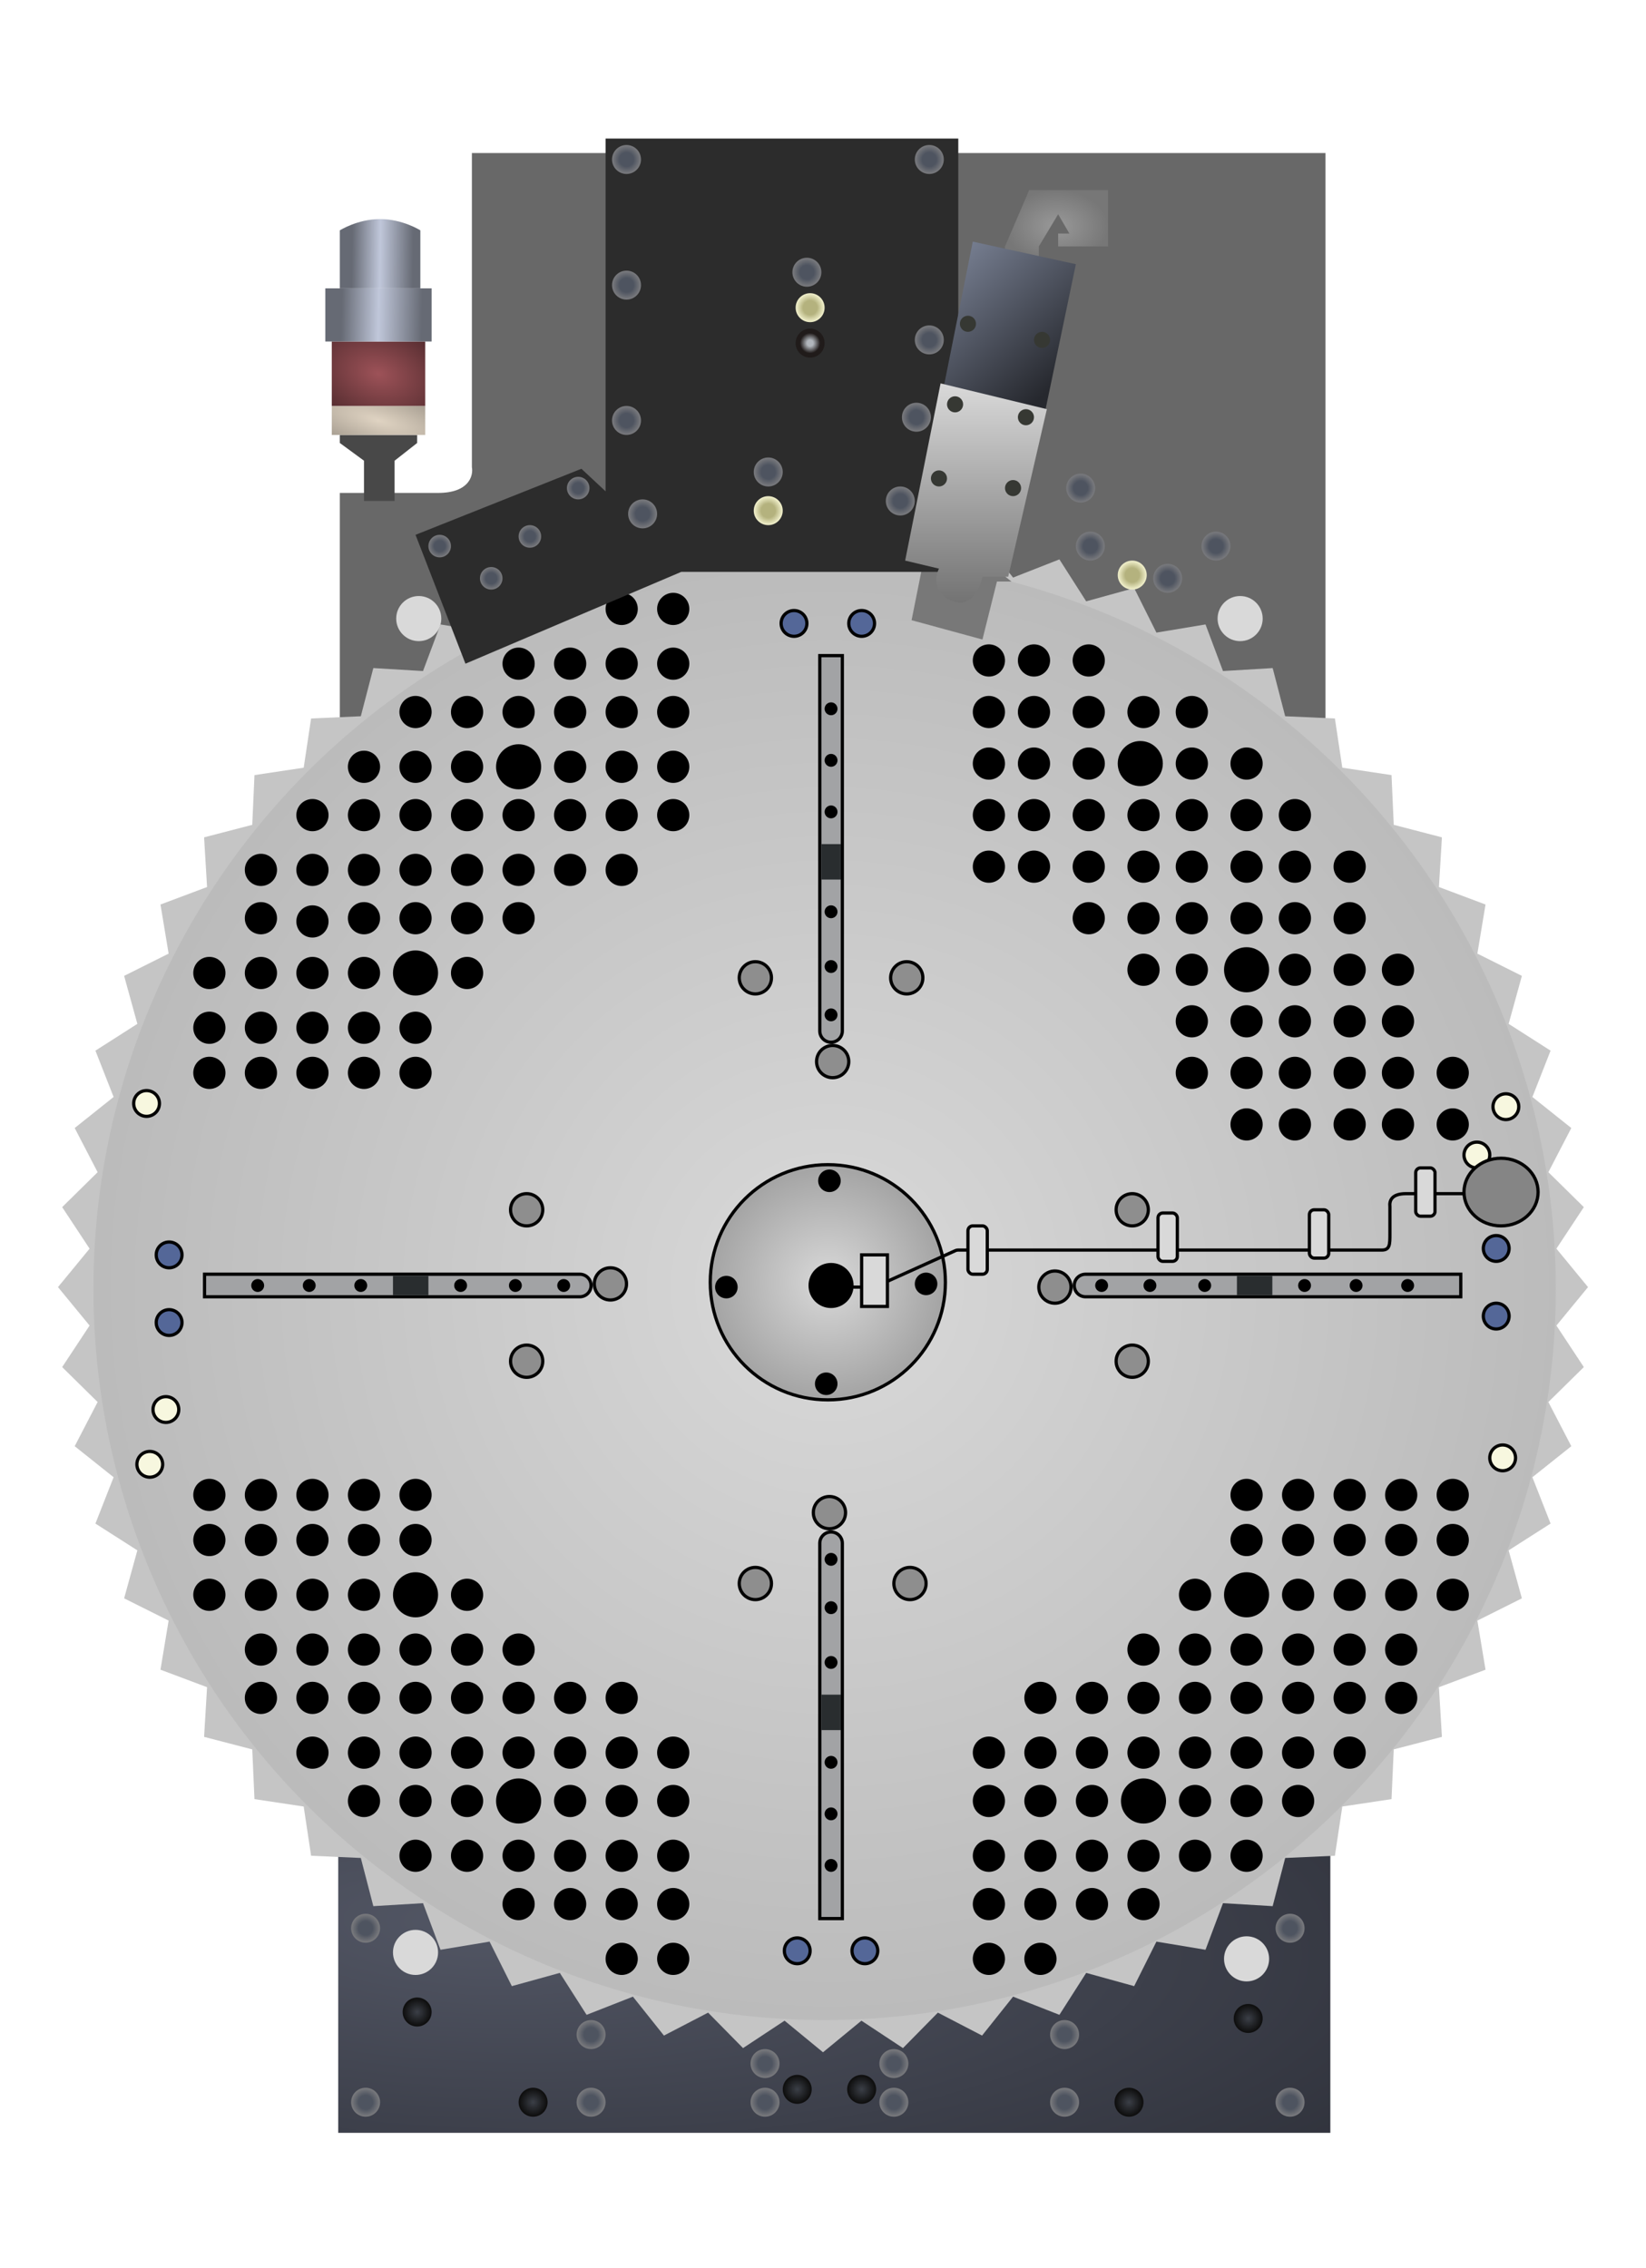 <svg width="511" height="704" viewBox="0 0 511 704" fill="none" xmlns="http://www.w3.org/2000/svg">
<rect width="511" height="704" fill="white"/>
<path d="M105.5 71.499V89.499H130.5V71.5C130.5 71.5 125 67.999 118 68C111 68.001 105.5 71.499 105.5 71.499Z" fill="url(#paint0_linear_370_5)"/>
<rect x="105" y="565" width="308" height="97" fill="url(#paint1_diamond_370_5)"/>
<path d="M411.5 47.5V236H385V223H105.5V153H136C145.6 153 147 147.667 146.5 145V47.5H411.5Z" fill="#686868"/>
<path d="M255.5 162L267.433 171.812L280.326 163.301L291.167 174.307L304.879 167.19L314.511 179.269L328.892 173.624L337.208 186.644L352.1 182.533L359.01 196.351L374.25 193.819L379.678 208.283L395.099 207.358L398.985 222.311L414.419 223.003L416.72 238.28L431.997 240.581L432.689 256.015L447.642 259.901L446.717 275.322L461.181 280.75L458.649 295.99L472.467 302.9L468.356 317.792L481.376 326.108L475.731 340.489L487.81 350.121L480.693 363.833L491.699 374.674L483.188 387.567L493 399.5L483.188 411.433L491.699 424.326L480.693 435.167L487.81 448.879L475.731 458.511L481.376 472.892L468.356 481.208L472.467 496.1L458.649 503.01L461.181 518.25L446.717 523.678L447.642 539.099L432.689 542.985L431.997 558.419L416.72 560.72L414.419 575.997L398.985 576.689L395.099 591.642L379.678 590.717L374.25 605.181L359.01 602.649L352.1 616.467L337.208 612.356L328.892 625.376L314.511 619.731L304.879 631.81L291.167 624.693L280.326 635.699L267.433 627.188L255.5 637L243.567 627.188L230.674 635.699L219.833 624.693L206.121 631.81L196.489 619.731L182.108 625.376L173.792 612.356L158.9 616.467L151.99 602.649L136.75 605.181L131.322 590.717L115.901 591.642L112.015 576.689L96.582 575.997L94.28 560.72L79.003 558.419L78.311 542.985L63.358 539.099L64.283 523.678L49.819 518.25L52.35 503.01L38.533 496.1L42.644 481.208L29.624 472.892L35.269 458.511L23.19 448.879L30.307 435.167L19.301 424.326L27.812 411.433L18 399.5L27.812 387.567L19.301 374.674L30.307 363.833L23.19 350.121L35.269 340.489L29.624 326.108L42.644 317.792L38.533 302.9L52.35 295.99L49.819 280.75L64.283 275.322L63.358 259.901L78.311 256.015L79.003 240.581L94.28 238.28L96.582 223.003L112.015 222.311L115.901 207.358L131.322 208.283L136.75 193.819L151.99 196.351L158.9 182.533L173.792 186.644L182.108 173.624L196.489 179.269L206.121 167.19L219.833 174.307L230.674 163.301L243.567 171.812L255.5 162Z" fill="#C5C5C5"/>
<circle cx="256" cy="400" r="227" fill="url(#paint2_angular_370_5)"/>
<circle cx="387" cy="464" r="5" fill="black"/>
<circle cx="5" cy="5" r="5" transform="matrix(-1 0 0 1 134 459)" fill="black"/>
<circle cx="307" cy="269" r="5" transform="rotate(-90 307 269)" fill="black"/>
<circle cx="129" cy="333" r="5" transform="rotate(180 129 333)" fill="black"/>
<circle cx="387" cy="478" r="5" fill="black"/>
<circle cx="5" cy="5" r="5" transform="matrix(-1 0 0 1 134 473)" fill="black"/>
<circle cx="321" cy="269" r="5" transform="rotate(-90 321 269)" fill="black"/>
<circle cx="129" cy="319" r="5" transform="rotate(180 129 319)" fill="black"/>
<circle cx="371" cy="512" r="5" fill="black"/>
<circle cx="5" cy="5" r="5" transform="matrix(-1 0 0 1 150 507)" fill="black"/>
<circle cx="355" cy="285" r="5" transform="rotate(-90 355 285)" fill="black"/>
<circle cx="145" cy="285" r="5" transform="rotate(180 145 285)" fill="black"/>
<circle cx="371" cy="527" r="5" fill="black"/>
<circle cx="5" cy="5" r="5" transform="matrix(-1 0 0 1 150 522)" fill="black"/>
<circle cx="370" cy="285" r="5" transform="rotate(-90 370 285)" fill="black"/>
<circle cx="145" cy="270" r="5" transform="rotate(180 145 270)" fill="black"/>
<circle cx="355" cy="544" r="5" fill="black"/>
<circle cx="5" cy="5" r="5" transform="matrix(-1 0 0 1 166 539)" fill="black"/>
<circle cx="402" cy="301" r="5" transform="rotate(-90 402 301)" fill="black"/>
<circle cx="161" cy="253" r="5" transform="rotate(180 161 253)" fill="black"/>
<circle cx="355" cy="576" r="5" fill="black"/>
<circle cx="5" cy="5" r="5" transform="matrix(-1 0 0 1 166 571)" fill="black"/>
<circle cx="419" cy="301" r="5" transform="rotate(-90 419 301)" fill="black"/>
<circle cx="161" cy="221" r="5" transform="rotate(180 161 221)" fill="black"/>
<circle cx="355" cy="591" r="5" fill="black"/>
<circle cx="5" cy="5" r="5" transform="matrix(-1 0 0 1 166 586)" fill="black"/>
<circle cx="434" cy="301" r="5" transform="rotate(-90 434 301)" fill="black"/>
<circle cx="161" cy="206" r="5" transform="rotate(180 161 206)" fill="black"/>
<circle cx="339" cy="527" r="5" fill="black"/>
<circle cx="5" cy="5" r="5" transform="matrix(-1 0 0 1 182 522)" fill="black"/>
<circle cx="370" cy="317" r="5" transform="rotate(-90 370 317)" fill="black"/>
<circle cx="177" cy="270" r="5" transform="rotate(180 177 270)" fill="black"/>
<circle cx="323" cy="544" r="5" fill="black"/>
<circle cx="5" cy="5" r="5" transform="matrix(-1 0 0 1 198 539)" fill="black"/>
<circle cx="387" cy="333" r="5" transform="rotate(-90 387 333)" fill="black"/>
<circle cx="193" cy="253" r="5" transform="rotate(180 193 253)" fill="black"/>
<circle cx="323" cy="576" r="5" fill="black"/>
<circle cx="5" cy="5" r="5" transform="matrix(-1 0 0 1 198 571)" fill="black"/>
<circle cx="419" cy="333" r="5" transform="rotate(-90 419 333)" fill="black"/>
<circle cx="193" cy="221" r="5" transform="rotate(180 193 221)" fill="black"/>
<circle cx="323" cy="591" r="5" fill="black"/>
<circle cx="5" cy="5" r="5" transform="matrix(-1 0 0 1 198 586)" fill="black"/>
<circle cx="434" cy="333" r="5" transform="rotate(-90 434 333)" fill="black"/>
<circle cx="193" cy="206" r="5" transform="rotate(180 193 206)" fill="black"/>
<circle cx="323" cy="608" r="5" fill="black"/>
<circle cx="5" cy="5" r="5" transform="matrix(-1 0 0 1 198 603)" fill="black"/>
<circle cx="451" cy="333" r="5" transform="rotate(-90 451 333)" fill="black"/>
<circle cx="193" cy="189" r="5" transform="rotate(180 193 189)" fill="black"/>
<circle cx="323" cy="559" r="5" fill="black"/>
<circle cx="5" cy="5" r="5" transform="matrix(-1 0 0 1 198 554)" fill="black"/>
<circle cx="402" cy="333" r="5" transform="rotate(-90 402 333)" fill="black"/>
<circle cx="193" cy="238" r="5" transform="rotate(180 193 238)" fill="black"/>
<circle cx="355" cy="512" r="5" fill="black"/>
<circle cx="5" cy="5" r="5" transform="matrix(-1 0 0 1 166 507)" fill="black"/>
<circle cx="355" cy="301" r="5" transform="rotate(-90 355 301)" fill="black"/>
<circle cx="161" cy="285" r="5" transform="rotate(180 161 285)" fill="black"/>
<circle cx="355" cy="527" r="5" fill="black"/>
<circle cx="5" cy="5" r="5" transform="matrix(-1 0 0 1 166 522)" fill="black"/>
<circle cx="370" cy="301" r="5" transform="rotate(-90 370 301)" fill="black"/>
<circle cx="161" cy="270" r="5" transform="rotate(180 161 270)" fill="black"/>
<circle cx="339" cy="544" r="5" fill="black"/>
<circle cx="5" cy="5" r="5" transform="matrix(-1 0 0 1 182 539)" fill="black"/>
<circle cx="387" cy="317" r="5" transform="rotate(-90 387 317)" fill="black"/>
<circle cx="177" cy="253" r="5" transform="rotate(180 177 253)" fill="black"/>
<circle cx="339" cy="576" r="5" fill="black"/>
<circle cx="5" cy="5" r="5" transform="matrix(-1 0 0 1 182 571)" fill="black"/>
<circle cx="419" cy="317" r="5" transform="rotate(-90 419 317)" fill="black"/>
<circle cx="177" cy="221" r="5" transform="rotate(180 177 221)" fill="black"/>
<circle cx="339" cy="591" r="5" fill="black"/>
<circle cx="5" cy="5" r="5" transform="matrix(-1 0 0 1 182 586)" fill="black"/>
<circle cx="434" cy="317" r="5" transform="rotate(-90 434 317)" fill="black"/>
<circle cx="177" cy="206" r="5" transform="rotate(180 177 206)" fill="black"/>
<circle cx="339" cy="559" r="5" fill="black"/>
<circle cx="5" cy="5" r="5" transform="matrix(-1 0 0 1 182 554)" fill="black"/>
<circle cx="402" cy="317" r="5" transform="rotate(-90 402 317)" fill="black"/>
<circle cx="177" cy="238" r="5" transform="rotate(180 177 238)" fill="black"/>
<circle cx="323" cy="527" r="5" fill="black"/>
<circle cx="5" cy="5" r="5" transform="matrix(-1 0 0 1 198 522)" fill="black"/>
<circle cx="370" cy="333" r="5" transform="rotate(-90 370 333)" fill="black"/>
<circle cx="193" cy="270" r="5" transform="rotate(180 193 270)" fill="black"/>
<circle cx="307" cy="544" r="5" fill="black"/>
<circle cx="5" cy="5" r="5" transform="matrix(-1 0 0 1 214 539)" fill="black"/>
<circle cx="387" cy="349" r="5" transform="rotate(-90 387 349)" fill="black"/>
<circle cx="209" cy="253" r="5" transform="rotate(180 209 253)" fill="black"/>
<circle cx="307" cy="576" r="5" fill="black"/>
<circle cx="5" cy="5" r="5" transform="matrix(-1 0 0 1 214 571)" fill="black"/>
<circle cx="419" cy="349" r="5" transform="rotate(-90 419 349)" fill="black"/>
<circle cx="209" cy="221" r="5" transform="rotate(180 209 221)" fill="black"/>
<circle cx="307" cy="591" r="5" fill="black"/>
<circle cx="5" cy="5" r="5" transform="matrix(-1 0 0 1 214 586)" fill="black"/>
<circle cx="434" cy="349" r="5" transform="rotate(-90 434 349)" fill="black"/>
<circle cx="209" cy="206" r="5" transform="rotate(180 209 206)" fill="black"/>
<circle cx="307" cy="608" r="5" fill="black"/>
<circle cx="5" cy="5" r="5" transform="matrix(-1 0 0 1 214 603)" fill="black"/>
<circle cx="451" cy="349" r="5" transform="rotate(-90 451 349)" fill="black"/>
<circle cx="209" cy="189" r="5" transform="rotate(180 209 189)" fill="black"/>
<circle cx="307" cy="559" r="5" fill="black"/>
<circle cx="5" cy="5" r="5" transform="matrix(-1 0 0 1 214 554)" fill="black"/>
<circle cx="402" cy="349" r="5" transform="rotate(-90 402 349)" fill="black"/>
<circle cx="209" cy="238" r="5" transform="rotate(180 209 238)" fill="black"/>
<circle cx="387" cy="495" r="7" fill="black"/>
<circle cx="7" cy="7" r="7" transform="matrix(-1 0 0 1 136 488)" fill="black"/>
<circle cx="354" cy="237" r="7" transform="rotate(-90 354 237)" fill="black"/>
<circle cx="129" cy="302" r="7" transform="rotate(180 129 302)" fill="black"/>
<circle cx="355" cy="559" r="7" fill="black"/>
<circle cx="7" cy="7" r="7" transform="matrix(-1 0 0 1 168 552)" fill="black"/>
<circle cx="387" cy="301" r="7" transform="rotate(-90 387 301)" fill="black"/>
<circle cx="161" cy="238" r="7" transform="rotate(180 161 238)" fill="black"/>
<circle cx="403" cy="464" r="5" fill="black"/>
<circle cx="5" cy="5" r="5" transform="matrix(-1 0 0 1 118 459)" fill="black"/>
<circle cx="307" cy="253" r="5" transform="rotate(-90 307 253)" fill="black"/>
<circle cx="113" cy="333" r="5" transform="rotate(180 113 333)" fill="black"/>
<circle cx="403" cy="478" r="5" fill="black"/>
<circle cx="5" cy="5" r="5" transform="matrix(-1 0 0 1 118 473)" fill="black"/>
<circle cx="321" cy="253" r="5" transform="rotate(-90 321 253)" fill="black"/>
<circle cx="113" cy="319" r="5" transform="rotate(180 113 319)" fill="black"/>
<circle cx="387" cy="512" r="5" fill="black"/>
<circle cx="5" cy="5" r="5" transform="matrix(-1 0 0 1 134 507)" fill="black"/>
<circle cx="355" cy="269" r="5" transform="rotate(-90 355 269)" fill="black"/>
<circle cx="129" cy="285" r="5" transform="rotate(180 129 285)" fill="black"/>
<circle cx="387" cy="527" r="5" fill="black"/>
<circle cx="5" cy="5" r="5" transform="matrix(-1 0 0 1 134 522)" fill="black"/>
<circle cx="370" cy="269" r="5" transform="rotate(-90 370 269)" fill="black"/>
<circle cx="129" cy="270" r="5" transform="rotate(180 129 270)" fill="black"/>
<circle cx="371" cy="544" r="5" fill="black"/>
<circle cx="5" cy="5" r="5" transform="matrix(-1 0 0 1 150 539)" fill="black"/>
<circle cx="387" cy="285" r="5" transform="rotate(-90 387 285)" fill="black"/>
<circle cx="145" cy="253" r="5" transform="rotate(180 145 253)" fill="black"/>
<circle cx="371" cy="576" r="5" fill="black"/>
<circle cx="5" cy="5" r="5" transform="matrix(-1 0 0 1 150 571)" fill="black"/>
<circle cx="419" cy="285" r="5" transform="rotate(-90 419 285)" fill="black"/>
<circle cx="145" cy="221" r="5" transform="rotate(180 145 221)" fill="black"/>
<circle cx="371" cy="559" r="5" fill="black"/>
<circle cx="5" cy="5" r="5" transform="matrix(-1 0 0 1 150 554)" fill="black"/>
<circle cx="402" cy="285" r="5" transform="rotate(-90 402 285)" fill="black"/>
<circle cx="145" cy="238" r="5" transform="rotate(180 145 238)" fill="black"/>
<circle cx="403" cy="495" r="5" fill="black"/>
<circle cx="5" cy="5" r="5" transform="matrix(-1 0 0 1 118 490)" fill="black"/>
<circle cx="338" cy="253" r="5" transform="rotate(-90 338 253)" fill="black"/>
<circle cx="113" cy="302" r="5" transform="rotate(180 113 302)" fill="black"/>
<circle cx="371" cy="495" r="5" fill="black"/>
<circle cx="5" cy="5" r="5" transform="matrix(-1 0 0 1 150 490)" fill="black"/>
<circle cx="338" cy="285" r="5" transform="rotate(-90 338 285)" fill="black"/>
<circle cx="145" cy="302" r="5" transform="rotate(180 145 302)" fill="black"/>
<circle cx="419" cy="464" r="5" fill="black"/>
<circle cx="5" cy="5" r="5" transform="matrix(-1 0 0 1 102 459)" fill="black"/>
<circle cx="307" cy="237" r="5" transform="rotate(-90 307 237)" fill="black"/>
<circle cx="97" cy="333" r="5" transform="rotate(180 97 333)" fill="black"/>
<circle cx="419" cy="478" r="5" fill="black"/>
<circle cx="5" cy="5" r="5" transform="matrix(-1 0 0 1 102 473)" fill="black"/>
<circle cx="321" cy="237" r="5" transform="rotate(-90 321 237)" fill="black"/>
<circle cx="97" cy="319" r="5" transform="rotate(180 97 319)" fill="black"/>
<circle cx="403" cy="512" r="5" fill="black"/>
<circle cx="5" cy="5" r="5" transform="matrix(-1 0 0 1 118 507)" fill="black"/>
<circle cx="355" cy="253" r="5" transform="rotate(-90 355 253)" fill="black"/>
<circle cx="113" cy="285" r="5" transform="rotate(180 113 285)" fill="black"/>
<circle cx="403" cy="527" r="5" fill="black"/>
<circle cx="5" cy="5" r="5" transform="matrix(-1 0 0 1 118 522)" fill="black"/>
<circle cx="370" cy="253" r="5" transform="rotate(-90 370 253)" fill="black"/>
<circle cx="113" cy="270" r="5" transform="rotate(180 113 270)" fill="black"/>
<circle cx="387" cy="544" r="5" fill="black"/>
<circle cx="5" cy="5" r="5" transform="matrix(-1 0 0 1 134 539)" fill="black"/>
<circle cx="387" cy="269" r="5" transform="rotate(-90 387 269)" fill="black"/>
<circle cx="129" cy="253" r="5" transform="rotate(180 129 253)" fill="black"/>
<circle cx="387" cy="576" r="5" fill="black"/>
<circle cx="5" cy="5" r="5" transform="matrix(-1 0 0 1 134 571)" fill="black"/>
<circle cx="419" cy="269" r="5" transform="rotate(-90 419 269)" fill="black"/>
<circle cx="129" cy="221" r="5" transform="rotate(180 129 221)" fill="black"/>
<circle cx="387" cy="559" r="5" fill="black"/>
<circle cx="5" cy="5" r="5" transform="matrix(-1 0 0 1 134 554)" fill="black"/>
<circle cx="402" cy="269" r="5" transform="rotate(-90 402 269)" fill="black"/>
<circle cx="129" cy="238" r="5" transform="rotate(180 129 238)" fill="black"/>
<circle cx="419" cy="495" r="5" fill="black"/>
<circle cx="5" cy="5" r="5" transform="matrix(-1 0 0 1 102 490)" fill="black"/>
<circle cx="338" cy="237" r="5" transform="rotate(-90 338 237)" fill="black"/>
<circle cx="97" cy="302" r="5" transform="rotate(180 97 302)" fill="black"/>
<circle cx="435" cy="464" r="5" fill="black"/>
<circle cx="5" cy="5" r="5" transform="matrix(-1 0 0 1 86 459)" fill="black"/>
<circle cx="307" cy="221" r="5" transform="rotate(-90 307 221)" fill="black"/>
<circle cx="81" cy="333" r="5" transform="rotate(180 81 333)" fill="black"/>
<circle cx="435" cy="478" r="5" fill="black"/>
<circle cx="5" cy="5" r="5" transform="matrix(-1 0 0 1 86 473)" fill="black"/>
<circle cx="321" cy="221" r="5" transform="rotate(-90 321 221)" fill="black"/>
<circle cx="81" cy="319" r="5" transform="rotate(180 81 319)" fill="black"/>
<circle cx="419" cy="512" r="5" fill="black"/>
<circle cx="5" cy="5" r="5" transform="matrix(-1 0 0 1 102 507)" fill="black"/>
<circle cx="338" cy="269" r="5" transform="rotate(-90 338 269)" fill="black"/>
<circle cx="97" cy="286" r="5" transform="rotate(180 97 286)" fill="black"/>
<circle cx="419" cy="527" r="5" fill="black"/>
<circle cx="5" cy="5" r="5" transform="matrix(-1 0 0 1 102 522)" fill="black"/>
<circle cx="370" cy="237" r="5" transform="rotate(-90 370 237)" fill="black"/>
<circle cx="97" cy="270" r="5" transform="rotate(180 97 270)" fill="black"/>
<circle cx="403" cy="544" r="5" fill="black"/>
<circle cx="5" cy="5" r="5" transform="matrix(-1 0 0 1 118 539)" fill="black"/>
<circle cx="387" cy="253" r="5" transform="rotate(-90 387 253)" fill="black"/>
<circle cx="113" cy="253" r="5" transform="rotate(180 113 253)" fill="black"/>
<circle cx="403" cy="559" r="5" fill="black"/>
<circle cx="5" cy="5" r="5" transform="matrix(-1 0 0 1 118 554)" fill="black"/>
<circle cx="402" cy="253" r="5" transform="rotate(-90 402 253)" fill="black"/>
<circle cx="113" cy="238" r="5" transform="rotate(180 113 238)" fill="black"/>
<circle cx="435" cy="495" r="5" fill="black"/>
<circle cx="5" cy="5" r="5" transform="matrix(-1 0 0 1 86 490)" fill="black"/>
<circle cx="338" cy="221" r="5" transform="rotate(-90 338 221)" fill="black"/>
<circle cx="81" cy="302" r="5" transform="rotate(180 81 302)" fill="black"/>
<circle cx="451" cy="464" r="5" fill="black"/>
<circle cx="5" cy="5" r="5" transform="matrix(-1 0 0 1 70 459)" fill="black"/>
<circle cx="307" cy="205" r="5" transform="rotate(-90 307 205)" fill="black"/>
<circle cx="65" cy="333" r="5" transform="rotate(180 65 333)" fill="black"/>
<circle cx="451" cy="478" r="5" fill="black"/>
<circle cx="5" cy="5" r="5" transform="matrix(-1 0 0 1 70 473)" fill="black"/>
<circle cx="321" cy="205" r="5" transform="rotate(-90 321 205)" fill="black"/>
<circle cx="65" cy="319" r="5" transform="rotate(180 65 319)" fill="black"/>
<circle cx="435" cy="512" r="5" fill="black"/>
<circle cx="5" cy="5" r="5" transform="matrix(-1 0 0 1 86 507)" fill="black"/>
<circle cx="355" cy="221" r="5" transform="rotate(-90 355 221)" fill="black"/>
<circle cx="81" cy="285" r="5" transform="rotate(180 81 285)" fill="black"/>
<circle cx="435" cy="527" r="5" fill="black"/>
<circle cx="5" cy="5" r="5" transform="matrix(-1 0 0 1 86 522)" fill="black"/>
<circle cx="370" cy="221" r="5" transform="rotate(-90 370 221)" fill="black"/>
<circle cx="81" cy="270" r="5" transform="rotate(180 81 270)" fill="black"/>
<circle cx="419" cy="544" r="5" fill="black"/>
<circle cx="5" cy="5" r="5" transform="matrix(-1 0 0 1 102 539)" fill="black"/>
<circle cx="387" cy="237" r="5" transform="rotate(-90 387 237)" fill="black"/>
<circle cx="97" cy="253" r="5" transform="rotate(180 97 253)" fill="black"/>
<circle cx="451" cy="495" r="5" fill="black"/>
<circle cx="5" cy="5" r="5" transform="matrix(-1 0 0 1 70 490)" fill="black"/>
<circle cx="338" cy="205" r="5" transform="rotate(-90 338 205)" fill="black"/>
<circle cx="65" cy="302" r="5" transform="rotate(180 65 302)" fill="black"/>
<path d="M261.5 479V595.5H254.5V479C254.5 477.067 256.067 475.5 258 475.5C259.933 475.5 261.5 477.067 261.5 479Z" fill="#A2A3A5" stroke="black"/>
<circle cx="2" cy="2" r="2" transform="matrix(-1 0 0 1 260 482)" fill="black"/>
<circle cx="2" cy="2" r="2" transform="matrix(-1 0 0 1 260 497)" fill="black"/>
<circle cx="2" cy="2" r="2" transform="matrix(-1 0 0 1 260 514)" fill="black"/>
<circle cx="2" cy="2" r="2" transform="matrix(-1 0 0 1 260 545)" fill="black"/>
<circle cx="2" cy="2" r="2" transform="matrix(-1 0 0 1 260 561)" fill="black"/>
<circle cx="2" cy="2" r="2" transform="matrix(-1 0 0 1 260 577)" fill="black"/>
<rect x="255" y="526" width="6" height="11" fill="#292D2F"/>
<path d="M180 402.5L63.5 402.5L63.5 395.5L180 395.5C181.933 395.5 183.5 397.067 183.5 399C183.5 400.933 181.933 402.5 180 402.5Z" fill="#A2A3A5" stroke="black"/>
<circle cx="2" cy="2" r="2" transform="matrix(4.37114e-08 -1 -1 -4.37114e-08 177 401)" fill="black"/>
<circle cx="2" cy="2" r="2" transform="matrix(4.37114e-08 -1 -1 -4.37114e-08 162 401)" fill="black"/>
<circle cx="2" cy="2" r="2" transform="matrix(4.37114e-08 -1 -1 -4.37114e-08 145 401)" fill="black"/>
<circle cx="2" cy="2" r="2" transform="matrix(4.37114e-08 -1 -1 -4.37114e-08 114 401)" fill="black"/>
<circle cx="2" cy="2" r="2" transform="matrix(4.37114e-08 -1 -1 -4.37114e-08 98 401)" fill="black"/>
<circle cx="2" cy="2" r="2" transform="matrix(4.37114e-08 -1 -1 -4.37114e-08 82 401)" fill="black"/>
<rect x="133" y="396" width="6" height="11" transform="rotate(90 133 396)" fill="#292D2F"/>
<path d="M254.5 320L254.5 203.5L261.5 203.5L261.5 320C261.5 321.933 259.933 323.5 258 323.5C256.067 323.5 254.5 321.933 254.5 320Z" fill="#A2A3A5" stroke="black"/>
<circle cx="2" cy="2" r="2" transform="matrix(1 8.74228e-08 8.74228e-08 -1 256 317)" fill="black"/>
<circle cx="2" cy="2" r="2" transform="matrix(1 8.74228e-08 8.74228e-08 -1 256 302)" fill="black"/>
<circle cx="2" cy="2" r="2" transform="matrix(1 8.74228e-08 8.74228e-08 -1 256 285)" fill="black"/>
<circle cx="2" cy="2" r="2" transform="matrix(1 8.74228e-08 8.74228e-08 -1 256 254)" fill="black"/>
<circle cx="2" cy="2" r="2" transform="matrix(1 8.74228e-08 8.74228e-08 -1 256 238)" fill="black"/>
<circle cx="2" cy="2" r="2" transform="matrix(1 8.74228e-08 8.74228e-08 -1 256 222)" fill="black"/>
<rect x="261" y="273" width="6" height="11" transform="rotate(-180 261 273)" fill="#292D2F"/>
<path d="M337 395.5L453.5 395.5L453.5 402.5L337 402.5C335.067 402.5 333.5 400.933 333.5 399C333.5 397.067 335.067 395.5 337 395.5Z" fill="#A2A3A5" stroke="black"/>
<circle cx="2" cy="2" r="2" transform="matrix(4.37114e-08 1 1 -4.37114e-08 340 397)" fill="black"/>
<circle cx="2" cy="2" r="2" transform="matrix(4.37114e-08 1 1 -4.37114e-08 355 397)" fill="black"/>
<circle cx="2" cy="2" r="2" transform="matrix(4.37114e-08 1 1 -4.37114e-08 372 397)" fill="black"/>
<circle cx="2" cy="2" r="2" transform="matrix(4.37114e-08 1 1 -4.37114e-08 403 397)" fill="black"/>
<circle cx="2" cy="2" r="2" transform="matrix(4.37114e-08 1 1 -4.37114e-08 419 397)" fill="black"/>
<circle cx="2" cy="2" r="2" transform="matrix(4.37114e-08 1 1 -4.37114e-08 435 397)" fill="black"/>
<rect x="384" y="402" width="6" height="11" transform="rotate(-90 384 402)" fill="#292D2F"/>
<circle cx="163.5" cy="422.5" r="5" fill="#8E8E8E" stroke="black"/>
<circle cx="234.5" cy="303.5" r="5" transform="rotate(90 234.5 303.5)" fill="#8E8E8E" stroke="black"/>
<circle cx="189.5" cy="398.5" r="5" fill="#8E8E8E" stroke="black"/>
<circle cx="258.5" cy="329.5" r="5" transform="rotate(90 258.5 329.5)" fill="#8E8E8E" stroke="black"/>
<circle cx="327.5" cy="399.5" r="5" fill="#8E8E8E" stroke="black"/>
<circle cx="351.5" cy="422.5" r="5" fill="#8E8E8E" stroke="black"/>
<circle cx="351.5" cy="375.5" r="5" fill="#8E8E8E" stroke="black"/>
<circle cx="257.5" cy="469.5" r="5" fill="#8E8E8E" stroke="black"/>
<circle cx="282.5" cy="491.5" r="5" fill="#8E8E8E" stroke="black"/>
<circle cx="234.5" cy="491.5" r="5" fill="#8E8E8E" stroke="black"/>
<circle cx="163.5" cy="375.5" r="5" fill="#8E8E8E" stroke="black"/>
<circle cx="281.5" cy="303.5" r="5" transform="rotate(90 281.5 303.5)" fill="#8E8E8E" stroke="black"/>
<circle cx="257" cy="398" r="36.5" fill="url(#paint3_angular_370_5)" stroke="black"/>
<circle cx="258" cy="399" r="7" transform="rotate(-90 258 399)" fill="black"/>
<ellipse cx="225.5" cy="399.5" rx="3.5" ry="3.5" transform="rotate(-90 225.5 399.5)" fill="black"/>
<ellipse cx="257.5" cy="366.5" rx="3.5" ry="3.5" transform="rotate(-90 257.5 366.5)" fill="black"/>
<ellipse cx="287.5" cy="398.5" rx="3.5" ry="3.5" transform="rotate(-90 287.5 398.5)" fill="black"/>
<ellipse cx="256.5" cy="429.5" rx="3.5" ry="3.5" transform="rotate(-90 256.5 429.5)" fill="black"/>
<path d="M264 399.5H271.07C271.353 399.5 271.634 399.44 271.892 399.323L296.608 388.177C296.866 388.06 297.129 388 297.412 388C305.393 388 426.582 388 429 388C431.5 388 431.5 386.2 431.5 383C431.5 379.8 431.5 376 431.5 374.5C431.333 373 431.7 370.5 436.5 370.5L454.5 370.5" stroke="black"/>
<rect x="300.5" y="380.5" width="6" height="15" rx="1.5" fill="#D9D9D9" stroke="black"/>
<rect x="359.5" y="376.5" width="6" height="15" rx="1.5" fill="#D9D9D9" stroke="black"/>
<rect x="406.5" y="375.5" width="6" height="15" rx="1.5" fill="#D9D9D9" stroke="black"/>
<rect x="439.5" y="362.5" width="6" height="15" rx="1.5" fill="#D9D9D9" stroke="black"/>
<rect x="267.5" y="389.5" width="8" height="16" fill="#D9D9D9" stroke="black"/>
<circle cx="247.5" cy="605.5" r="4" fill="#546798" stroke="black"/>
<circle cx="464.5" cy="387.5" r="4" transform="rotate(90 464.5 387.5)" fill="#546798" stroke="black"/>
<circle cx="52.5" cy="389.5" r="4" transform="rotate(90 52.5 389.5)" fill="#546798" stroke="black"/>
<circle cx="267.5" cy="193.5" r="4" transform="rotate(-180 267.5 193.5)" fill="#546798" stroke="black"/>
<circle cx="268.5" cy="605.5" r="4" fill="#546798" stroke="black"/>
<circle cx="464.5" cy="408.5" r="4" transform="rotate(90 464.5 408.5)" fill="#546798" stroke="black"/>
<circle cx="52.5" cy="410.5" r="4" transform="rotate(90 52.5 410.5)" fill="#546798" stroke="black"/>
<circle cx="51.5" cy="437.5" r="4" transform="rotate(90 51.5 437.5)" fill="#F7F7DF" stroke="black"/>
<circle cx="458.5" cy="358.5" r="4" transform="rotate(90 458.5 358.5)" fill="#F7F7DF" stroke="black"/>
<circle cx="467.5" cy="343.5" r="4" transform="rotate(90 467.5 343.5)" fill="#F7F7DF" stroke="black"/>
<circle cx="466.5" cy="452.5" r="4" transform="rotate(90 466.5 452.5)" fill="#F7F7DF" stroke="black"/>
<circle cx="45.5" cy="342.5" r="4" transform="rotate(90 45.5 342.5)" fill="#F7F7DF" stroke="black"/>
<circle cx="46.5" cy="454.5" r="4" transform="rotate(90 46.5 454.5)" fill="#F7F7DF" stroke="black"/>
<path d="M322.5 76.5V80V81.5L312 80V76.5L319.5 59H344V76.5H328.5V72.5H332L328.5 66.5L322.5 76.5Z" fill="url(#paint4_angular_370_5)"/>
<circle cx="246.5" cy="193.5" r="4" transform="rotate(-180 246.5 193.5)" fill="#546798" stroke="black"/>
<path d="M477.5 370C477.5 375.759 472.393 380.5 466 380.5C459.607 380.5 454.5 375.759 454.5 370C454.5 364.241 459.607 359.5 466 359.5C472.393 359.5 477.5 364.241 477.5 370Z" fill="#858585" stroke="black"/>
<path d="M283 192.5L286.5 175L292.5 176C291.5 178.5 291.75 185 295.5 186C301.5 187.6 304 181.667 304.5 178.5H311.5L314 180.5H309.5L305 198.5L283 192.5Z" fill="#787878"/>
<path d="M297.5 43H188V152.5L180.5 145.5L129 166L144.5 206L211.5 177.5H297.5V43Z" fill="#2C2C2C"/>
<circle cx="130" cy="192" r="7" fill="#D9D9D9"/>
<circle cx="385" cy="192" r="7" fill="#D9D9D9"/>
<circle cx="387" cy="608" r="7" fill="#D9D9D9"/>
<circle cx="129" cy="606" r="7" fill="#D9D9D9"/>
<path d="M293 120L302 75L334 82L324.5 127.5L293 120Z" fill="url(#paint5_linear_370_5)"/>
<path d="M325.001 127L292.001 119L281 174L291.501 176.5C290.334 178.833 289.501 184.1 295.501 186.5C301.501 188.9 304.334 182.5 305.001 179H313.001L325.001 127Z" fill="url(#paint6_linear_370_5)"/>
<circle cx="136.5" cy="169.5" r="3.5" fill="url(#paint7_radial_370_5)"/>
<circle cx="164.5" cy="166.5" r="3.5" fill="url(#paint8_radial_370_5)"/>
<circle cx="179.5" cy="151.5" r="3.5" fill="url(#paint9_radial_370_5)"/>
<circle cx="199.5" cy="159.5" r="4.5" fill="url(#paint10_radial_370_5)"/>
<circle cx="194.5" cy="130.5" r="4.5" fill="url(#paint11_radial_370_5)"/>
<circle cx="113.5" cy="652.5" r="4.5" fill="url(#paint12_radial_370_5)"/>
<circle cx="400.5" cy="652.5" r="4.5" fill="url(#paint13_radial_370_5)"/>
<circle cx="183.5" cy="652.5" r="4.5" fill="url(#paint14_radial_370_5)"/>
<circle cx="330.5" cy="652.5" r="4.5" fill="url(#paint15_radial_370_5)"/>
<circle cx="183.5" cy="631.5" r="4.5" fill="url(#paint16_radial_370_5)"/>
<circle cx="129.5" cy="624.5" r="4.5" fill="url(#paint17_radial_370_5)"/>
<circle cx="165.5" cy="652.5" r="4.5" fill="url(#paint18_radial_370_5)"/>
<circle cx="247.5" cy="648.5" r="4.5" fill="url(#paint19_radial_370_5)"/>
<circle cx="267.5" cy="648.5" r="4.5" fill="url(#paint20_radial_370_5)"/>
<circle cx="350.5" cy="652.5" r="4.5" fill="url(#paint21_radial_370_5)"/>
<circle cx="387.5" cy="626.5" r="4.5" fill="url(#paint22_radial_370_5)"/>
<circle cx="113.5" cy="598.5" r="4.5" fill="url(#paint23_radial_370_5)"/>
<circle cx="400.5" cy="598.5" r="4.5" fill="url(#paint24_radial_370_5)"/>
<circle cx="330.5" cy="631.5" r="4.5" fill="url(#paint25_radial_370_5)"/>
<circle cx="237.5" cy="640.5" r="4.5" fill="url(#paint26_radial_370_5)"/>
<circle cx="277.5" cy="640.5" r="4.5" fill="url(#paint27_radial_370_5)"/>
<circle cx="237.5" cy="652.5" r="4.5" fill="url(#paint28_radial_370_5)"/>
<circle cx="277.5" cy="652.5" r="4.5" fill="url(#paint29_radial_370_5)"/>
<circle cx="194.5" cy="88.5" r="4.5" fill="url(#paint30_radial_370_5)"/>
<circle cx="194.5" cy="49.5" r="4.5" fill="url(#paint31_radial_370_5)"/>
<circle cx="288.5" cy="49.5" r="4.5" fill="url(#paint32_radial_370_5)"/>
<circle cx="288.5" cy="105.5" r="4.5" fill="url(#paint33_radial_370_5)"/>
<circle cx="284.5" cy="129.5" r="4.5" fill="url(#paint34_radial_370_5)"/>
<circle cx="338.5" cy="169.5" r="4.5" fill="url(#paint35_radial_370_5)"/>
<circle cx="335.5" cy="151.5" r="4.5" fill="url(#paint36_radial_370_5)"/>
<circle cx="362.5" cy="179.5" r="4.5" fill="url(#paint37_radial_370_5)"/>
<circle cx="377.5" cy="169.5" r="4.5" fill="url(#paint38_radial_370_5)"/>
<circle cx="279.5" cy="155.5" r="4.5" fill="url(#paint39_radial_370_5)"/>
<circle cx="238.5" cy="146.5" r="4.5" fill="url(#paint40_radial_370_5)"/>
<circle cx="250.5" cy="84.5" r="4.5" fill="url(#paint41_radial_370_5)"/>
<circle cx="251.5" cy="95.5" r="4.5" fill="url(#paint42_radial_370_5)"/>
<circle cx="351.5" cy="178.5" r="4.5" fill="url(#paint43_radial_370_5)"/>
<circle cx="238.5" cy="158.5" r="4.5" fill="url(#paint44_radial_370_5)"/>
<circle cx="251.5" cy="106.5" r="4.5" fill="url(#paint45_radial_370_5)"/>
<circle cx="152.5" cy="179.5" r="3.5" fill="url(#paint46_radial_370_5)"/>
<circle cx="296.5" cy="125.5" r="2.5" fill="#363833"/>
<circle cx="318.5" cy="129.5" r="2.5" fill="#363833"/>
<circle cx="323.5" cy="105.5" r="2.5" fill="#363833"/>
<circle cx="300.5" cy="100.5" r="2.5" fill="#363833"/>
<circle cx="291.5" cy="148.5" r="2.5" fill="#363833"/>
<circle cx="314.5" cy="151.5" r="2.5" fill="#363833"/>
<path d="M113 143V155.5H122.5V143L129.5 137.5V135H105.5V137.5L113 143Z" fill="#484848"/>
<rect x="103" y="126" width="29" height="9" fill="url(#paint47_diamond_370_5)"/>
<rect x="103" y="106" width="29" height="20" fill="url(#paint48_diamond_370_5)"/>
<path d="M101 106H134V89.5H101V106Z" fill="url(#paint49_linear_370_5)"/>
<defs>
<linearGradient id="paint0_linear_370_5" x1="109.288" y1="79.727" x2="128.232" y2="79.947" gradientUnits="userSpaceOnUse">
<stop stop-color="#666A74"/>
<stop offset="0.46" stop-color="#C0C7DA"/>
<stop offset="1" stop-color="#666A74"/>
</linearGradient>
<radialGradient id="paint1_diamond_370_5" cx="0" cy="0" r="1" gradientUnits="userSpaceOnUse" gradientTransform="translate(148 597) rotate(2.315) scale(420.843 132.538)">
<stop stop-color="#525664"/>
<stop offset="1" stop-color="#272931"/>
</radialGradient>
<radialGradient id="paint2_angular_370_5" cx="0" cy="0" r="1" gradientUnits="userSpaceOnUse" gradientTransform="translate(257.5 399.5) rotate(89.874) scale(227.501)">
<stop stop-color="#D9D9D9"/>
<stop offset="1" stop-color="#BBBBBB"/>
</radialGradient>
<radialGradient id="paint3_angular_370_5" cx="0" cy="0" r="1" gradientUnits="userSpaceOnUse" gradientTransform="translate(257 398) rotate(90) scale(37)">
<stop stop-color="#D9D9D9"/>
<stop offset="1" stop-color="#A3A3A3"/>
</radialGradient>
<radialGradient id="paint4_angular_370_5" cx="0" cy="0" r="1" gradientUnits="userSpaceOnUse" gradientTransform="translate(328 70.25) rotate(90) scale(11.25 16)">
<stop stop-color="#999999"/>
<stop offset="1" stop-color="#777777"/>
</radialGradient>
<linearGradient id="paint5_linear_370_5" x1="293" y1="79.5" x2="328" y2="119" gradientUnits="userSpaceOnUse">
<stop stop-color="#798194"/>
<stop offset="1" stop-color="#26282E"/>
</linearGradient>
<linearGradient id="paint6_linear_370_5" x1="303" y1="119" x2="303" y2="187.026" gradientUnits="userSpaceOnUse">
<stop stop-color="#D9D9D9"/>
<stop offset="1" stop-color="#737373"/>
</linearGradient>
<radialGradient id="paint7_radial_370_5" cx="0" cy="0" r="1" gradientUnits="userSpaceOnUse" gradientTransform="translate(136.5 169.5) rotate(90) scale(3.5)">
<stop offset="0.485" stop-color="#4E5460"/>
<stop offset="0.945" stop-color="#76777B"/>
</radialGradient>
<radialGradient id="paint8_radial_370_5" cx="0" cy="0" r="1" gradientUnits="userSpaceOnUse" gradientTransform="translate(164.5 166.5) rotate(90) scale(3.5)">
<stop offset="0.485" stop-color="#4E5460"/>
<stop offset="0.945" stop-color="#76777B"/>
</radialGradient>
<radialGradient id="paint9_radial_370_5" cx="0" cy="0" r="1" gradientUnits="userSpaceOnUse" gradientTransform="translate(179.5 151.5) rotate(90) scale(3.5)">
<stop offset="0.485" stop-color="#4E5460"/>
<stop offset="0.945" stop-color="#76777B"/>
</radialGradient>
<radialGradient id="paint10_radial_370_5" cx="0" cy="0" r="1" gradientUnits="userSpaceOnUse" gradientTransform="translate(199.5 159.5) rotate(90) scale(4.5)">
<stop offset="0.485" stop-color="#4E5460"/>
<stop offset="0.945" stop-color="#76777B"/>
</radialGradient>
<radialGradient id="paint11_radial_370_5" cx="0" cy="0" r="1" gradientUnits="userSpaceOnUse" gradientTransform="translate(194.5 130.5) rotate(90) scale(4.5)">
<stop offset="0.485" stop-color="#4E5460"/>
<stop offset="0.945" stop-color="#76777B"/>
</radialGradient>
<radialGradient id="paint12_radial_370_5" cx="0" cy="0" r="1" gradientUnits="userSpaceOnUse" gradientTransform="translate(113.5 652.5) rotate(90) scale(4.5)">
<stop offset="0.485" stop-color="#4E5460"/>
<stop offset="0.945" stop-color="#76777B"/>
</radialGradient>
<radialGradient id="paint13_radial_370_5" cx="0" cy="0" r="1" gradientUnits="userSpaceOnUse" gradientTransform="translate(400.5 652.5) rotate(90) scale(4.5)">
<stop offset="0.485" stop-color="#4E5460"/>
<stop offset="0.945" stop-color="#76777B"/>
</radialGradient>
<radialGradient id="paint14_radial_370_5" cx="0" cy="0" r="1" gradientUnits="userSpaceOnUse" gradientTransform="translate(183.5 652.5) rotate(90) scale(4.5)">
<stop offset="0.485" stop-color="#4E5460"/>
<stop offset="0.945" stop-color="#76777B"/>
</radialGradient>
<radialGradient id="paint15_radial_370_5" cx="0" cy="0" r="1" gradientUnits="userSpaceOnUse" gradientTransform="translate(330.5 652.5) rotate(90) scale(4.5)">
<stop offset="0.485" stop-color="#4E5460"/>
<stop offset="0.945" stop-color="#76777B"/>
</radialGradient>
<radialGradient id="paint16_radial_370_5" cx="0" cy="0" r="1" gradientUnits="userSpaceOnUse" gradientTransform="translate(183.5 631.5) rotate(90) scale(4.5)">
<stop offset="0.485" stop-color="#4E5460"/>
<stop offset="0.945" stop-color="#76777B"/>
</radialGradient>
<radialGradient id="paint17_radial_370_5" cx="0" cy="0" r="1" gradientUnits="userSpaceOnUse" gradientTransform="translate(129.5 624.5) rotate(90) scale(4.5)">
<stop stop-color="#3B3F47"/>
<stop offset="0.945" stop-color="#0F0F0F"/>
</radialGradient>
<radialGradient id="paint18_radial_370_5" cx="0" cy="0" r="1" gradientUnits="userSpaceOnUse" gradientTransform="translate(165.5 652.5) rotate(90) scale(4.5)">
<stop stop-color="#3B3F47"/>
<stop offset="0.945" stop-color="#0F0F0F"/>
</radialGradient>
<radialGradient id="paint19_radial_370_5" cx="0" cy="0" r="1" gradientUnits="userSpaceOnUse" gradientTransform="translate(247.5 648.5) rotate(90) scale(4.5)">
<stop stop-color="#3B3F47"/>
<stop offset="0.945" stop-color="#0F0F0F"/>
</radialGradient>
<radialGradient id="paint20_radial_370_5" cx="0" cy="0" r="1" gradientUnits="userSpaceOnUse" gradientTransform="translate(267.5 648.5) rotate(90) scale(4.5)">
<stop stop-color="#3B3F47"/>
<stop offset="0.945" stop-color="#0F0F0F"/>
</radialGradient>
<radialGradient id="paint21_radial_370_5" cx="0" cy="0" r="1" gradientUnits="userSpaceOnUse" gradientTransform="translate(350.5 652.5) rotate(90) scale(4.5)">
<stop stop-color="#3B3F47"/>
<stop offset="0.945" stop-color="#0F0F0F"/>
</radialGradient>
<radialGradient id="paint22_radial_370_5" cx="0" cy="0" r="1" gradientUnits="userSpaceOnUse" gradientTransform="translate(387.5 626.5) rotate(90) scale(4.5)">
<stop stop-color="#3B3F47"/>
<stop offset="0.945" stop-color="#0F0F0F"/>
</radialGradient>
<radialGradient id="paint23_radial_370_5" cx="0" cy="0" r="1" gradientUnits="userSpaceOnUse" gradientTransform="translate(113.5 598.5) rotate(90) scale(4.5)">
<stop offset="0.485" stop-color="#4E5460"/>
<stop offset="0.945" stop-color="#76777B"/>
</radialGradient>
<radialGradient id="paint24_radial_370_5" cx="0" cy="0" r="1" gradientUnits="userSpaceOnUse" gradientTransform="translate(400.5 598.5) rotate(90) scale(4.5)">
<stop offset="0.485" stop-color="#4E5460"/>
<stop offset="0.945" stop-color="#76777B"/>
</radialGradient>
<radialGradient id="paint25_radial_370_5" cx="0" cy="0" r="1" gradientUnits="userSpaceOnUse" gradientTransform="translate(330.5 631.5) rotate(90) scale(4.5)">
<stop offset="0.485" stop-color="#4E5460"/>
<stop offset="0.945" stop-color="#76777B"/>
</radialGradient>
<radialGradient id="paint26_radial_370_5" cx="0" cy="0" r="1" gradientUnits="userSpaceOnUse" gradientTransform="translate(237.5 640.5) rotate(90) scale(4.5)">
<stop offset="0.485" stop-color="#4E5460"/>
<stop offset="0.945" stop-color="#76777B"/>
</radialGradient>
<radialGradient id="paint27_radial_370_5" cx="0" cy="0" r="1" gradientUnits="userSpaceOnUse" gradientTransform="translate(277.5 640.5) rotate(90) scale(4.5)">
<stop offset="0.485" stop-color="#4E5460"/>
<stop offset="0.945" stop-color="#76777B"/>
</radialGradient>
<radialGradient id="paint28_radial_370_5" cx="0" cy="0" r="1" gradientUnits="userSpaceOnUse" gradientTransform="translate(237.5 652.5) rotate(90) scale(4.5)">
<stop offset="0.485" stop-color="#4E5460"/>
<stop offset="0.945" stop-color="#76777B"/>
</radialGradient>
<radialGradient id="paint29_radial_370_5" cx="0" cy="0" r="1" gradientUnits="userSpaceOnUse" gradientTransform="translate(277.5 652.5) rotate(90) scale(4.5)">
<stop offset="0.485" stop-color="#4E5460"/>
<stop offset="0.945" stop-color="#76777B"/>
</radialGradient>
<radialGradient id="paint30_radial_370_5" cx="0" cy="0" r="1" gradientUnits="userSpaceOnUse" gradientTransform="translate(194.5 88.5) rotate(90) scale(4.5)">
<stop offset="0.485" stop-color="#4E5460"/>
<stop offset="0.945" stop-color="#76777B"/>
</radialGradient>
<radialGradient id="paint31_radial_370_5" cx="0" cy="0" r="1" gradientUnits="userSpaceOnUse" gradientTransform="translate(194.5 49.5) rotate(90) scale(4.5)">
<stop offset="0.485" stop-color="#4E5460"/>
<stop offset="0.945" stop-color="#76777B"/>
</radialGradient>
<radialGradient id="paint32_radial_370_5" cx="0" cy="0" r="1" gradientUnits="userSpaceOnUse" gradientTransform="translate(288.5 49.5) rotate(90) scale(4.5)">
<stop offset="0.485" stop-color="#4E5460"/>
<stop offset="0.945" stop-color="#76777B"/>
</radialGradient>
<radialGradient id="paint33_radial_370_5" cx="0" cy="0" r="1" gradientUnits="userSpaceOnUse" gradientTransform="translate(288.5 105.5) rotate(90) scale(4.5)">
<stop offset="0.485" stop-color="#4E5460"/>
<stop offset="0.945" stop-color="#76777B"/>
</radialGradient>
<radialGradient id="paint34_radial_370_5" cx="0" cy="0" r="1" gradientUnits="userSpaceOnUse" gradientTransform="translate(284.5 129.5) rotate(90) scale(4.5)">
<stop offset="0.485" stop-color="#4E5460"/>
<stop offset="0.945" stop-color="#76777B"/>
</radialGradient>
<radialGradient id="paint35_radial_370_5" cx="0" cy="0" r="1" gradientUnits="userSpaceOnUse" gradientTransform="translate(338.5 169.5) rotate(90) scale(4.5)">
<stop offset="0.485" stop-color="#4E5460"/>
<stop offset="0.945" stop-color="#76777B"/>
</radialGradient>
<radialGradient id="paint36_radial_370_5" cx="0" cy="0" r="1" gradientUnits="userSpaceOnUse" gradientTransform="translate(335.5 151.5) rotate(90) scale(4.5)">
<stop offset="0.485" stop-color="#4E5460"/>
<stop offset="0.945" stop-color="#76777B"/>
</radialGradient>
<radialGradient id="paint37_radial_370_5" cx="0" cy="0" r="1" gradientUnits="userSpaceOnUse" gradientTransform="translate(362.5 179.5) rotate(90) scale(4.5)">
<stop offset="0.485" stop-color="#4E5460"/>
<stop offset="0.945" stop-color="#76777B"/>
</radialGradient>
<radialGradient id="paint38_radial_370_5" cx="0" cy="0" r="1" gradientUnits="userSpaceOnUse" gradientTransform="translate(377.5 169.5) rotate(90) scale(4.5)">
<stop offset="0.485" stop-color="#4E5460"/>
<stop offset="0.945" stop-color="#76777B"/>
</radialGradient>
<radialGradient id="paint39_radial_370_5" cx="0" cy="0" r="1" gradientUnits="userSpaceOnUse" gradientTransform="translate(279.5 155.5) rotate(90) scale(4.5)">
<stop offset="0.485" stop-color="#4E5460"/>
<stop offset="0.945" stop-color="#76777B"/>
</radialGradient>
<radialGradient id="paint40_radial_370_5" cx="0" cy="0" r="1" gradientUnits="userSpaceOnUse" gradientTransform="translate(238.5 146.5) rotate(90) scale(4.5)">
<stop offset="0.485" stop-color="#4E5460"/>
<stop offset="0.945" stop-color="#76777B"/>
</radialGradient>
<radialGradient id="paint41_radial_370_5" cx="0" cy="0" r="1" gradientUnits="userSpaceOnUse" gradientTransform="translate(250.5 84.5) rotate(90) scale(4.5)">
<stop offset="0.485" stop-color="#4E5460"/>
<stop offset="0.945" stop-color="#76777B"/>
</radialGradient>
<radialGradient id="paint42_radial_370_5" cx="0" cy="0" r="1" gradientUnits="userSpaceOnUse" gradientTransform="translate(251.5 95.5) rotate(90) scale(4.5)">
<stop offset="0.485" stop-color="#B4B27E"/>
<stop offset="0.945" stop-color="#ECEBC6"/>
</radialGradient>
<radialGradient id="paint43_radial_370_5" cx="0" cy="0" r="1" gradientUnits="userSpaceOnUse" gradientTransform="translate(351.5 178.5) rotate(90) scale(4.5)">
<stop offset="0.485" stop-color="#B4B27E"/>
<stop offset="0.945" stop-color="#ECEBC6"/>
</radialGradient>
<radialGradient id="paint44_radial_370_5" cx="0" cy="0" r="1" gradientUnits="userSpaceOnUse" gradientTransform="translate(238.5 158.5) rotate(90) scale(4.5)">
<stop offset="0.485" stop-color="#B4B27E"/>
<stop offset="0.945" stop-color="#ECEBC6"/>
</radialGradient>
<radialGradient id="paint45_radial_370_5" cx="0" cy="0" r="1" gradientUnits="userSpaceOnUse" gradientTransform="translate(251.5 106.5) rotate(90) scale(4.5)">
<stop offset="0.21" stop-color="#B1B6BC"/>
<stop offset="0.7" stop-color="#201B1A"/>
</radialGradient>
<radialGradient id="paint46_radial_370_5" cx="0" cy="0" r="1" gradientUnits="userSpaceOnUse" gradientTransform="translate(152.5 179.5) rotate(90) scale(3.5)">
<stop offset="0.485" stop-color="#4E5460"/>
<stop offset="0.945" stop-color="#76777B"/>
</radialGradient>
<radialGradient id="paint47_diamond_370_5" cx="0" cy="0" r="1" gradientUnits="userSpaceOnUse" gradientTransform="translate(117.5 130.5) rotate(15.662) scale(55.563 17.244)">
<stop stop-color="#DFD3C2"/>
<stop offset="1" stop-color="#797269"/>
</radialGradient>
<radialGradient id="paint48_diamond_370_5" cx="0" cy="0" r="1" gradientUnits="userSpaceOnUse" gradientTransform="translate(117.5 116) rotate(106.46) scale(22.94 33.263)">
<stop stop-color="#9D5258"/>
<stop offset="1" stop-color="#371D1F"/>
</radialGradient>
<linearGradient id="paint49_linear_370_5" x1="106" y1="98.5" x2="131" y2="99" gradientUnits="userSpaceOnUse">
<stop stop-color="#666A74"/>
<stop offset="0.46" stop-color="#C0C7DA"/>
<stop offset="1" stop-color="#666A74"/>
</linearGradient>
</defs>
</svg>

